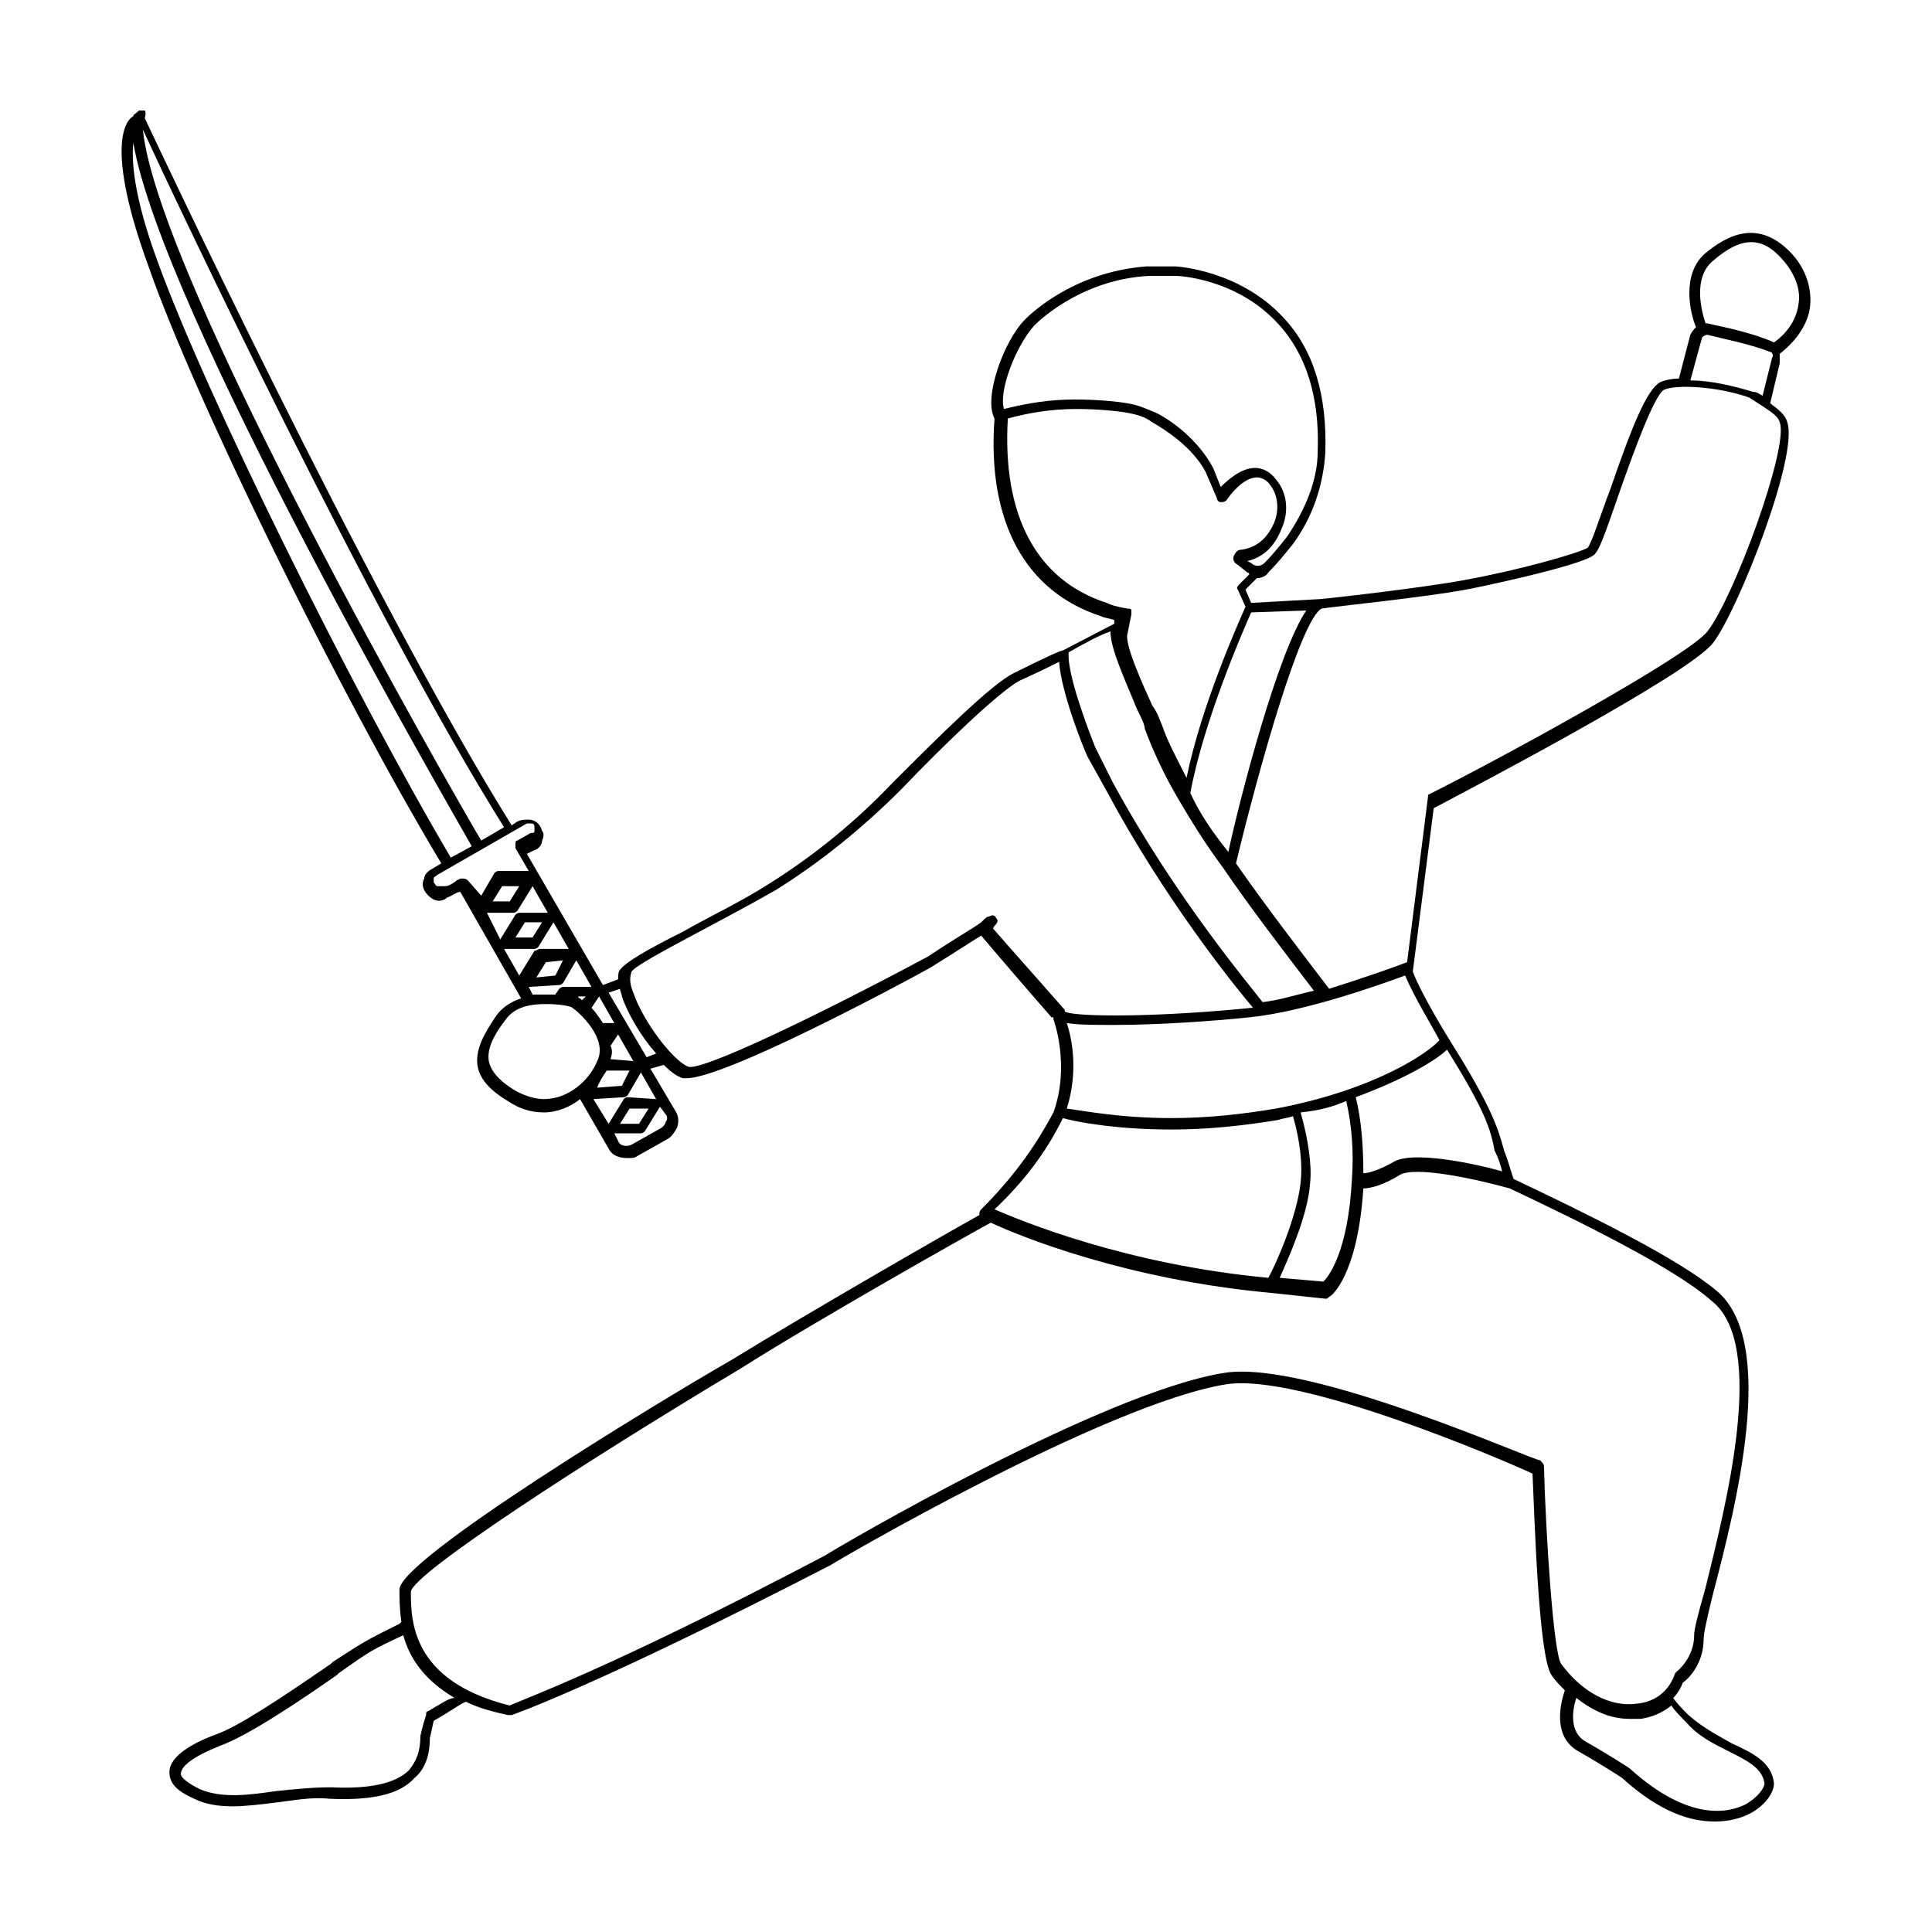 <?xml version="1.0" encoding="UTF-8"?>
<!-- Uploaded to: SVG Repo, www.svgrepo.com, Generator: SVG Repo Mixer Tools -->
<svg fill="#000000" width="800px" height="800px" version="1.1" viewBox="144 144 512 512" xmlns="http://www.w3.org/2000/svg">
 <path d="m623.69 225.18c0.504-4.535-1.008-9.574-4.535-13.602-9.07-10.078-17.633-5.039-23.176-0.504-6.551 5.543-4.031 16.121-2.519 19.648-0.504 0.504-1.008 1.008-1.512 2.016l-3.023 11.586c-2.016 0-4.031 0.504-5.039 1.008-3.527 2.016-7.559 12.09-13.098 28.215-2.519 6.551-5.039 14.609-6.047 15.617-2.519 1.512-18.641 6.047-32.746 8.566-10.578 2.016-37.281 5.039-38.289 5.039l-18.137 1.004-1.512-3.527c0.504-0.504 1.512-1.512 2.016-2.016l1.008-1.008c1.008 0 2.519-0.504 3.023-1.512 2.519-2.519 4.535-5.039 6.551-7.559 5.543-7.559 8.062-16.121 8.566-24.184 0.504-15.113-3.023-27.207-11.082-35.77-11.586-12.594-28.215-13.602-28.719-13.602h-7.559c-20.152 1.512-31.738 13.602-32.242 14.105-5.543 5.543-11.082 20.656-8.062 26.199-2.016 27.207 8.062 45.848 28.215 52.395 1.008 0.504 2.016 0.504 3.527 1.008v1.008c-3.023 1.512-11.586 6.047-13.602 7.055-0.504 0-4.031 1.512-13.098 6.047-6.047 3.023-20.152 17.129-32.242 29.223-9.574 10.078-20.656 19.145-32.746 26.703-7.055 4.535-15.617 8.566-22.672 12.594-10.078 5.039-15.113 8.062-16.625 10.078-0.504 0.504-0.504 1.512-0.504 2.519l-4.031 1.512-20.152-34.762 2.016-1.008c0.504 0 2.016-1.008 2.016-2.519 0.504-1.008 0.504-2.016 0-2.519-0.504-2.016-2.016-3.023-3.527-3.023-1.008 0-2.016 0-3.023 0.504l-1.512 1.008c-37.785-60.457-96.73-186.41-97.234-187.42 0.492-1.512-0.012-2.016-0.012-2.016h-1.512c-1.008 1.008-1.512 1.008-1.512 1.512-2.016 1.008-7.559 8.062 4.031 39.801 12.094 34.762 50.383 112.85 77.586 158.2l-2.519 1.512c-1.008 0.504-2.016 1.512-2.016 2.519-0.504 1.008-0.504 2.016 0 3.023 0.504 1.008 1.512 2.016 2.519 2.519 1.008 0.504 2.519 0.504 3.527-0.504 1.512-0.504 2.519-1.512 3.527-1.512l16.121 28.215c-3.023 1.008-5.039 2.519-6.551 4.535-3.023 4.535-5.543 8.566-5.039 13.098 0.504 3.527 3.023 6.551 8.062 9.574 3.023 2.016 6.047 3.023 9.574 3.023s7.055-1.512 9.574-3.527l7.559 13.098c1.008 2.016 3.023 2.519 5.039 2.519 1.008 0 2.016 0 2.519-0.504l8.062-4.535c1.008-0.504 2.016-2.016 2.519-3.023 0.504-1.512 0.504-3.023-0.504-4.535l-6.551-11.082 3.527-1.008c2.016 2.016 3.527 3.023 5.039 3.527h1.008c10.078 0 55.418-24.184 64.488-29.223 6.551-4.031 11.082-7.055 13.602-8.566 2.519 3.023 11.586 13.602 18.641 21.664h0.504v0.504s4.535 12.09 0 24.688c-4.031 7.559-9.574 16.121-19.145 25.695-0.504 0.504-0.504 1.008-0.504 1.512-9.07 5.039-45.848 26.199-65.496 38.289-20.156 11.586-88.172 52.898-88.172 60.957 0 2.016 0 5.039 0.504 8.566l-0.504 0.504c-9.07 4.535-9.07 4.535-17.633 10.078l-0.504 0.504c-14.609 10.078-24.688 16.625-30.23 18.641-5.543 2.016-12.594 5.543-12.594 10.078 0 3.023 2.016 5.039 6.551 7.055 3.023 1.512 6.551 2.016 10.078 2.016s7.559-0.504 11.586-1.008c4.535-0.504 9.07-1.512 14.105-1.008 11.082 0.504 18.641-1.008 22.672-5.543 3.023-2.519 4.031-6.551 4.031-10.578 0 0 0.504-2.016 1.008-4.535 4.535-2.519 7.055-4.535 8.566-5.039 3.023 1.512 6.551 2.519 11.082 3.527h1.008s22.168-7.559 84.641-39.801c0.5-0.508 73.051-42.828 104.79-47.867 19.648-3.023 73.555 20.152 81.113 23.68 0.504 10.078 1.512 48.367 5.039 53.402 1.008 1.512 2.519 3.023 3.527 4.031-1.008 3.023-3.527 12.09 3.527 16.121 7.055 4.031 11.586 7.055 11.586 7.055 10.578 9.574 18.641 11.586 24.688 11.586 4.031 0 7.055-1.008 9.07-2.016 4.031-2.016 6.551-5.543 6.551-8.062-0.504-5.543-5.543-8.062-11.082-10.578-3.527-2.016-7.559-4.031-11.586-7.559-1.512-1.512-3.023-3.023-4.031-4.535 1.008-1.008 2.016-2.519 2.519-4.031 1.512-1.008 5.543-5.039 5.543-11.586 0-1.512 1.008-6.047 2.519-12.09 6.047-23.176 17.129-66.504 1.008-80.105-10.078-8.566-33.754-20.152-53.906-29.727-1.008-3.023-1.512-5.039-2.519-7.559-1.512-5.543-3.023-11.082-14.105-28.719 0 0-7.559-12.09-10.078-18.641l5.543-43.328c7.559-4.031 67.512-35.266 74.059-43.832 6.551-8.566 22.672-49.375 19.648-58.441-0.504-2.016-2.519-3.527-4.535-5.039l2.519-10.578v-2.519c4.527-3.519 7.551-8.055 8.055-12.59zm-164.24 128.98c3.527-19.145 14.105-43.328 16.121-47.863l14.609-0.504c-7.559 11.082-17.633 49.879-20.656 63.984-4.031-5.039-7.555-10.074-10.074-15.617zm-41.312-123.94s11.586-12.09 30.23-13.098h7.559s15.617 0.504 26.703 12.594c7.559 8.062 11.082 19.648 10.578 33.754 0 7.559-3.023 15.113-8.062 22.672-2.016 2.519-4.031 5.039-6.047 7.055-1.008 1.008-2.519 1.008-3.527 0l-1.008-0.504c4.031-1.008 7.055-3.527 9.07-8.566 2.016-4.535 1.512-9.574-1.512-13.098-1.512-2.016-3.527-3.023-5.543-3.023-3.527 0-7.055 3.023-9.07 5.039l-2.016-5.039c-4.031-7.559-11.082-12.594-15.113-14.609-2.519-1.008-4.535-2.016-7.559-2.519-3.023-0.504-8.062-1.008-14.105-1.008-6.551 0-12.594 1.008-18.641 2.519-1.512-4.535 3.023-16.625 8.062-22.168zm19.145 73.555c-18.641-6.047-27.711-23.176-26.199-48.871 5.543-1.512 11.586-2.519 18.137-2.519 5.543 0 10.578 0.504 13.602 1.008 2.519 0.504 4.535 1.008 6.551 2.519 3.527 2.016 10.578 6.551 14.105 13.098l3.023 7.055c0 0.504 0.504 1.008 1.008 1.008 0.504 0 1.008 0 1.512-0.504 1.008-1.512 4.535-6.047 8.062-6.047 1.008 0 2.519 0.504 3.527 2.016 2.016 2.519 2.519 6.551 1.008 10.078-2.016 4.535-5.039 6.551-8.566 7.055-1.008 0-1.512 0.504-2.016 1.512-0.504 1.008 0 2.016 1.008 2.519l2.519 2.016s0.504 0 0.504 0.504l-2.519 2.519c-0.504 0.504-1.008 1.008-0.504 1.512l2.016 4.535c-1.512 3.527-11.586 25.695-15.617 45.344-2.519-5.039-5.039-9.574-6.551-14.105-0.504-1.008-1.008-3.023-2.519-5.039-2.519-5.543-7.559-16.625-6.551-19.145l1.008-5.039v-1.008c0-0.504-0.504-0.504-1.008-0.504-3.019-0.508-4.531-1.012-5.539-1.516zm8.059 28.215c1.008 2.016 2.016 4.031 2.016 5.039 2.016 5.543 5.039 12.09 8.566 18.137s7.559 12.594 12.09 18.641c7.559 11.082 16.121 22.168 24.184 32.746-4.535 1.008-9.07 2.519-13.602 3.023-3.023-4.031-23.176-27.711-39.801-58.441l-4.535-9.07c-2.016-5.039-7.559-19.648-7.055-25.191 3.527-2.016 8.062-4.535 11.082-5.543 0.004 4.539 3.531 12.094 7.055 20.66zm-140.56 95.723h6.047l-2.016 4.031-6.551 0.504c0.504-1.512 1.512-3.023 2.519-4.535zm1.008-3.023c0.504-1.512 0.504-2.519 0-3.527l2.016-3.023 4.031 7.055zm-2.016-9.57c-1.008-1.512-2.016-3.023-3.023-4.031l2.016-3.023 4.031 7.055zm-5.539-6.047-0.504-0.504s-0.504 0-0.504-0.504h2.016zm-20.656-45.848-6.047 3.527c-6.047-10.078-85.648-148.62-89.68-188.43 8.566 18.645 60.961 129.48 95.727 184.9zm-91.695-149.63c-6.551-17.633-7.055-27.207-6.551-31.742 7.559 44.336 83.129 174.82 89.68 186.41l-5.543 3.023c-26.699-45.344-64.988-122.93-77.586-157.69zm82.121 163.74c-0.504-0.504-1.008-0.504-1.512-0.504h-0.504l-1.008 0.504c-0.504 0.504-2.016 1.512-3.023 1.512h-0.504-0.504-1.008c-0.504 0-0.504-0.504-1.008-1.008v-1.008c0-0.504 0.504-0.504 1.008-1.008l23.68-13.602h1.008c0.504 0 1.008 0 1.008 1.008v0.504 0.504c0 0.504-0.504 0.504-0.504 0.504h-0.504l-3.527 2.016c-0.504 0-0.504 0.504-0.504 1.008v1.008l3.527 6.047h-8.062c-0.504 0-1.008 0.504-1.008 0.504l-3.527 6.047zm13.602 1.512-2.516 4.027h-4.535l2.519-4.031zm-8.562 7.051h7.055c0.504 0 1.008-0.504 1.008-0.504l4.031-6.551 4.031 7.055h-7.559c-0.504 0-1.008 0.504-1.008 0.504l-4.031 6.551zm14.609 2.519-2.519 4.031h-4.535l2.519-4.031zm-2.016 7.055c0.504 0 1.008-0.504 1.008-0.504l4.031-6.551 4.031 7.055h-7.559c-0.504 0-1.008 0.504-1.512 0.504l-4.031 6.551-4.031-7.055zm7.559 3.023-2.016 4.031-5.039 0.504 2.519-4.031zm-9.07 7.051 8.062-0.504c0.504 0 1.008-0.504 1.008-0.504l3.527-6.047 4.031 7.055h-7.559c-0.504 0-1.008 0.504-1.008 0.504l-1.008 1.512h-2.519-3.527zm4.031 29.727c-2.519 0-5.543-1.008-8.062-2.519-4.031-2.519-6.047-5.039-6.551-7.559-0.504-3.023 1.008-6.551 4.535-11.082 2.519-3.527 7.055-4.031 10.578-4.031 3.527 0 6.551 0.504 7.055 1.008 1.512 1.008 9.574 8.062 6.551 14.105-2.012 5.039-7.555 10.078-14.105 10.078zm32.246 4.031c0.504 0.504 0.504 1.512 0 2.016 0 0.504-0.504 1.008-1.008 1.512l-8.062 4.535c-1.008 0.504-3.023 0.504-3.527-1.008l-1.008-2.016h7.055c0.504 0 1.008-0.504 1.008-0.504l4.031-6.551zm-12.094 2.519 2.519-4.031h5.039l-2.519 4.031zm2.016-7.055c-0.504 0-1.008 0.504-1.008 0.504l-4.031 6.551-4.031-6.551 8.062-0.504c0.504 0 1.008-0.504 1.008-0.504l3.527-6.047 4.031 7.055zm-5.039-27.711 3.023-1.008c0 0.504 0.504 1.512 0.504 2.016 1.512 4.535 5.039 10.578 9.07 15.113l-2.519 1.008zm101.77-17.129c0.504 0 0.504-0.504 0 0 1.512-1.512 1.512-2.016 1.008-2.519-0.504-1.008-1.008-1.008-2.016-0.504-0.504 0-1.008 0.504-1.512 1.008l-0.504 0.504c-2.016 1.512-6.551 4.031-14.105 9.07-28.215 15.113-59.449 30.23-63.48 29.223-4.031-1.512-12.09-12.09-14.609-19.648-1.512-3.527-0.504-5.039-0.504-5.543 1.008-1.512 8.566-5.543 15.113-9.07 7.559-4.031 16.121-8.566 23.176-12.594 12.09-7.559 23.176-16.625 33.25-26.703 10.578-11.082 25.695-25.695 31.234-28.719 5.543-2.519 8.566-4.031 10.578-5.039 0.504 8.062 6.551 23.176 7.559 25.191l5.039 9.07c15.113 28.215 33.25 50.883 38.793 57.434h-0.504c-9.574 1.008-24.184 2.016-35.77 2.016-9.07 0-12.594-0.504-13.602-1.008 0-0.504 0-0.504-0.504-1.008-7.051-8.062-15.617-17.633-18.641-21.16zm18.641 50.383c3.527 1.008 14.105 3.023 28.719 3.023 9.574 0 19.145-1.008 28.215-2.519 1.512-0.504 2.519-0.504 4.031-1.008 2.016 7.055 2.519 13.098 2.016 17.633-1.008 9.07-6.551 21.664-8.566 25.191-37.785-3.527-65.496-15.113-72.547-18.137 9.57-9.07 14.609-17.133 18.133-24.184zm75.07-4.535c1.512 6.551 2.016 13.602 1.512 20.656-1.008 19.145-6.047 25.695-7.559 27.207l-11.586-1.008c2.016-4.535 7.559-16.625 8.062-25.191 0.504-4.535-0.504-11.586-2.519-18.641 5.035-0.504 8.562-1.512 12.09-3.023zm-243.34 161.72c-0.504 0-0.504 0.504-0.504 1.008-1.008 3.023-1.512 5.543-1.512 5.543 0 4.031-1.008 6.551-3.023 9.07-3.527 3.527-10.578 5.039-20.656 4.535-5.039 0-9.574 0.504-14.609 1.008-7.055 1.008-14.105 2.016-20.152-0.504-3.023-1.512-5.039-3.023-5.039-4.031 0-2.016 3.023-4.535 10.578-7.559 7.055-2.519 20.656-11.586 30.73-18.641l0.504-0.504c8.566-6.047 8.566-6.047 17.129-10.078 1.512 5.543 5.039 11.586 13.602 16.625-1.508 0-3.523 1.512-7.047 3.527zm344.61 10.578c5.039 2.519 9.07 4.535 9.574 8.566 0 1.008-1.512 3.527-5.039 5.543-4.031 2.016-14.609 5.039-30.73-9.574 0 0-4.535-3.023-11.586-7.055-4.535-2.519-3.527-8.566-2.519-11.586 4.535 3.527 9.07 5.543 14.105 5.543h3.023c3.023-0.504 5.543-1.512 8.062-3.527 1.008 1.512 2.519 3.023 4.031 4.535 3.016 3.527 7.047 5.539 11.078 7.555zm-6.047-43.324c-2.016 7.055-3.023 11.082-3.023 12.594 0 6.047-4.535 9.574-4.535 9.574s-0.504 0.504-0.504 0.504c-1.512 4.535-5.039 7.559-10.078 8.062-7.055 1.008-14.609-3.023-20.152-10.578-2.016-3.023-4.031-33.754-4.535-52.395 0-0.504-0.504-1.008-1.008-1.512-2.012-0.008-61.461-26.711-83.629-23.184-32.242 5.039-102.78 46.352-105.8 48.367-57.434 30.23-80.609 38.289-83.633 39.801-26.199-6.551-26.199-22.672-26.199-30.23 1.008-5.039 45.848-34.258 87.16-58.945 20.656-13.098 60.961-35.77 66.504-38.793 7.559 3.527 35.77 15.113 74.562 18.641l14.105 1.512c0.504 0 0.504 0 1.008-0.504 0.504 0 7.559-5.543 9.07-28.719 2.016 0 5.543-1.008 9.574-3.527 4.031-2.519 20.152 1.008 29.223 3.527 18.137 8.566 43.832 21.16 53.402 29.727 15.113 11.59 3.527 55.422-1.512 76.078zm-53.906-110.34c-7.055-2.016-23.68-5.543-28.719-2.519-3.527 2.016-6.551 3.023-8.062 3.023 0-7.055-0.504-14.105-2.016-20.152 13.602-5.039 21.664-10.078 24.184-12.594 10.078 16.121 11.586 21.16 12.594 26.703 1.012 2.012 1.516 3.523 2.019 5.539zm-59.953-16.625c-9.07 1.512-18.137 2.519-27.711 2.519-13.602 0-23.68-2.016-27.711-2.519 3.023-9.574 1.512-18.137 0-22.672 3.023 0.504 7.055 0.504 12.594 0.504 11.586 0 26.199-1.008 35.77-2.016 15.113-1.512 35.77-9.07 41.312-11.082 2.519 6.047 7.559 14.105 9.07 17.129-2.516 3.023-16.625 13.098-43.324 18.137zm133.51-181.88c2.519 6.551-12.09 46.352-19.145 55.418-5.039 6.551-54.914 33.754-74.059 43.328v0.504l-5.543 43.832c-2.519 1.008-11.082 4.031-20.656 7.055-8.062-10.578-16.625-21.664-24.688-33.25 6.047-25.191 17.129-64.488 22.672-67.512 3.023-0.504 27.711-3.023 38.289-5.039 0.504 0 29.727-6.047 33.754-9.07 1.512-1.008 3.023-5.543 7.055-17.129 3.527-10.078 9.07-25.191 11.586-26.703 3.023-1.512 14.105-1.008 22.672 2.016 4.535 3.023 7.559 4.535 8.062 6.551zm-7.055-8.062c-5.039-1.512-11.082-3.023-16.625-3.023l3.023-11.082c0-0.504 1.008-1.008 1.512-1.008 4.031 1.008 11.586 2.519 16.625 4.535 0.504 0 1.008 1.008 0.504 1.512l-2.519 10.078c-1.008-0.508-1.512-1.012-2.519-1.012zm5.543-13.098c-5.543-2.519-13.098-4.031-17.633-5.039h-0.504c-1.008-3.023-3.527-12.09 2.016-16.625 7.559-6.551 13.098-6.551 18.641 0 3.023 3.527 4.535 7.559 4.031 11.082-0.504 4.535-3.023 8.062-6.551 10.582z"/>
</svg>